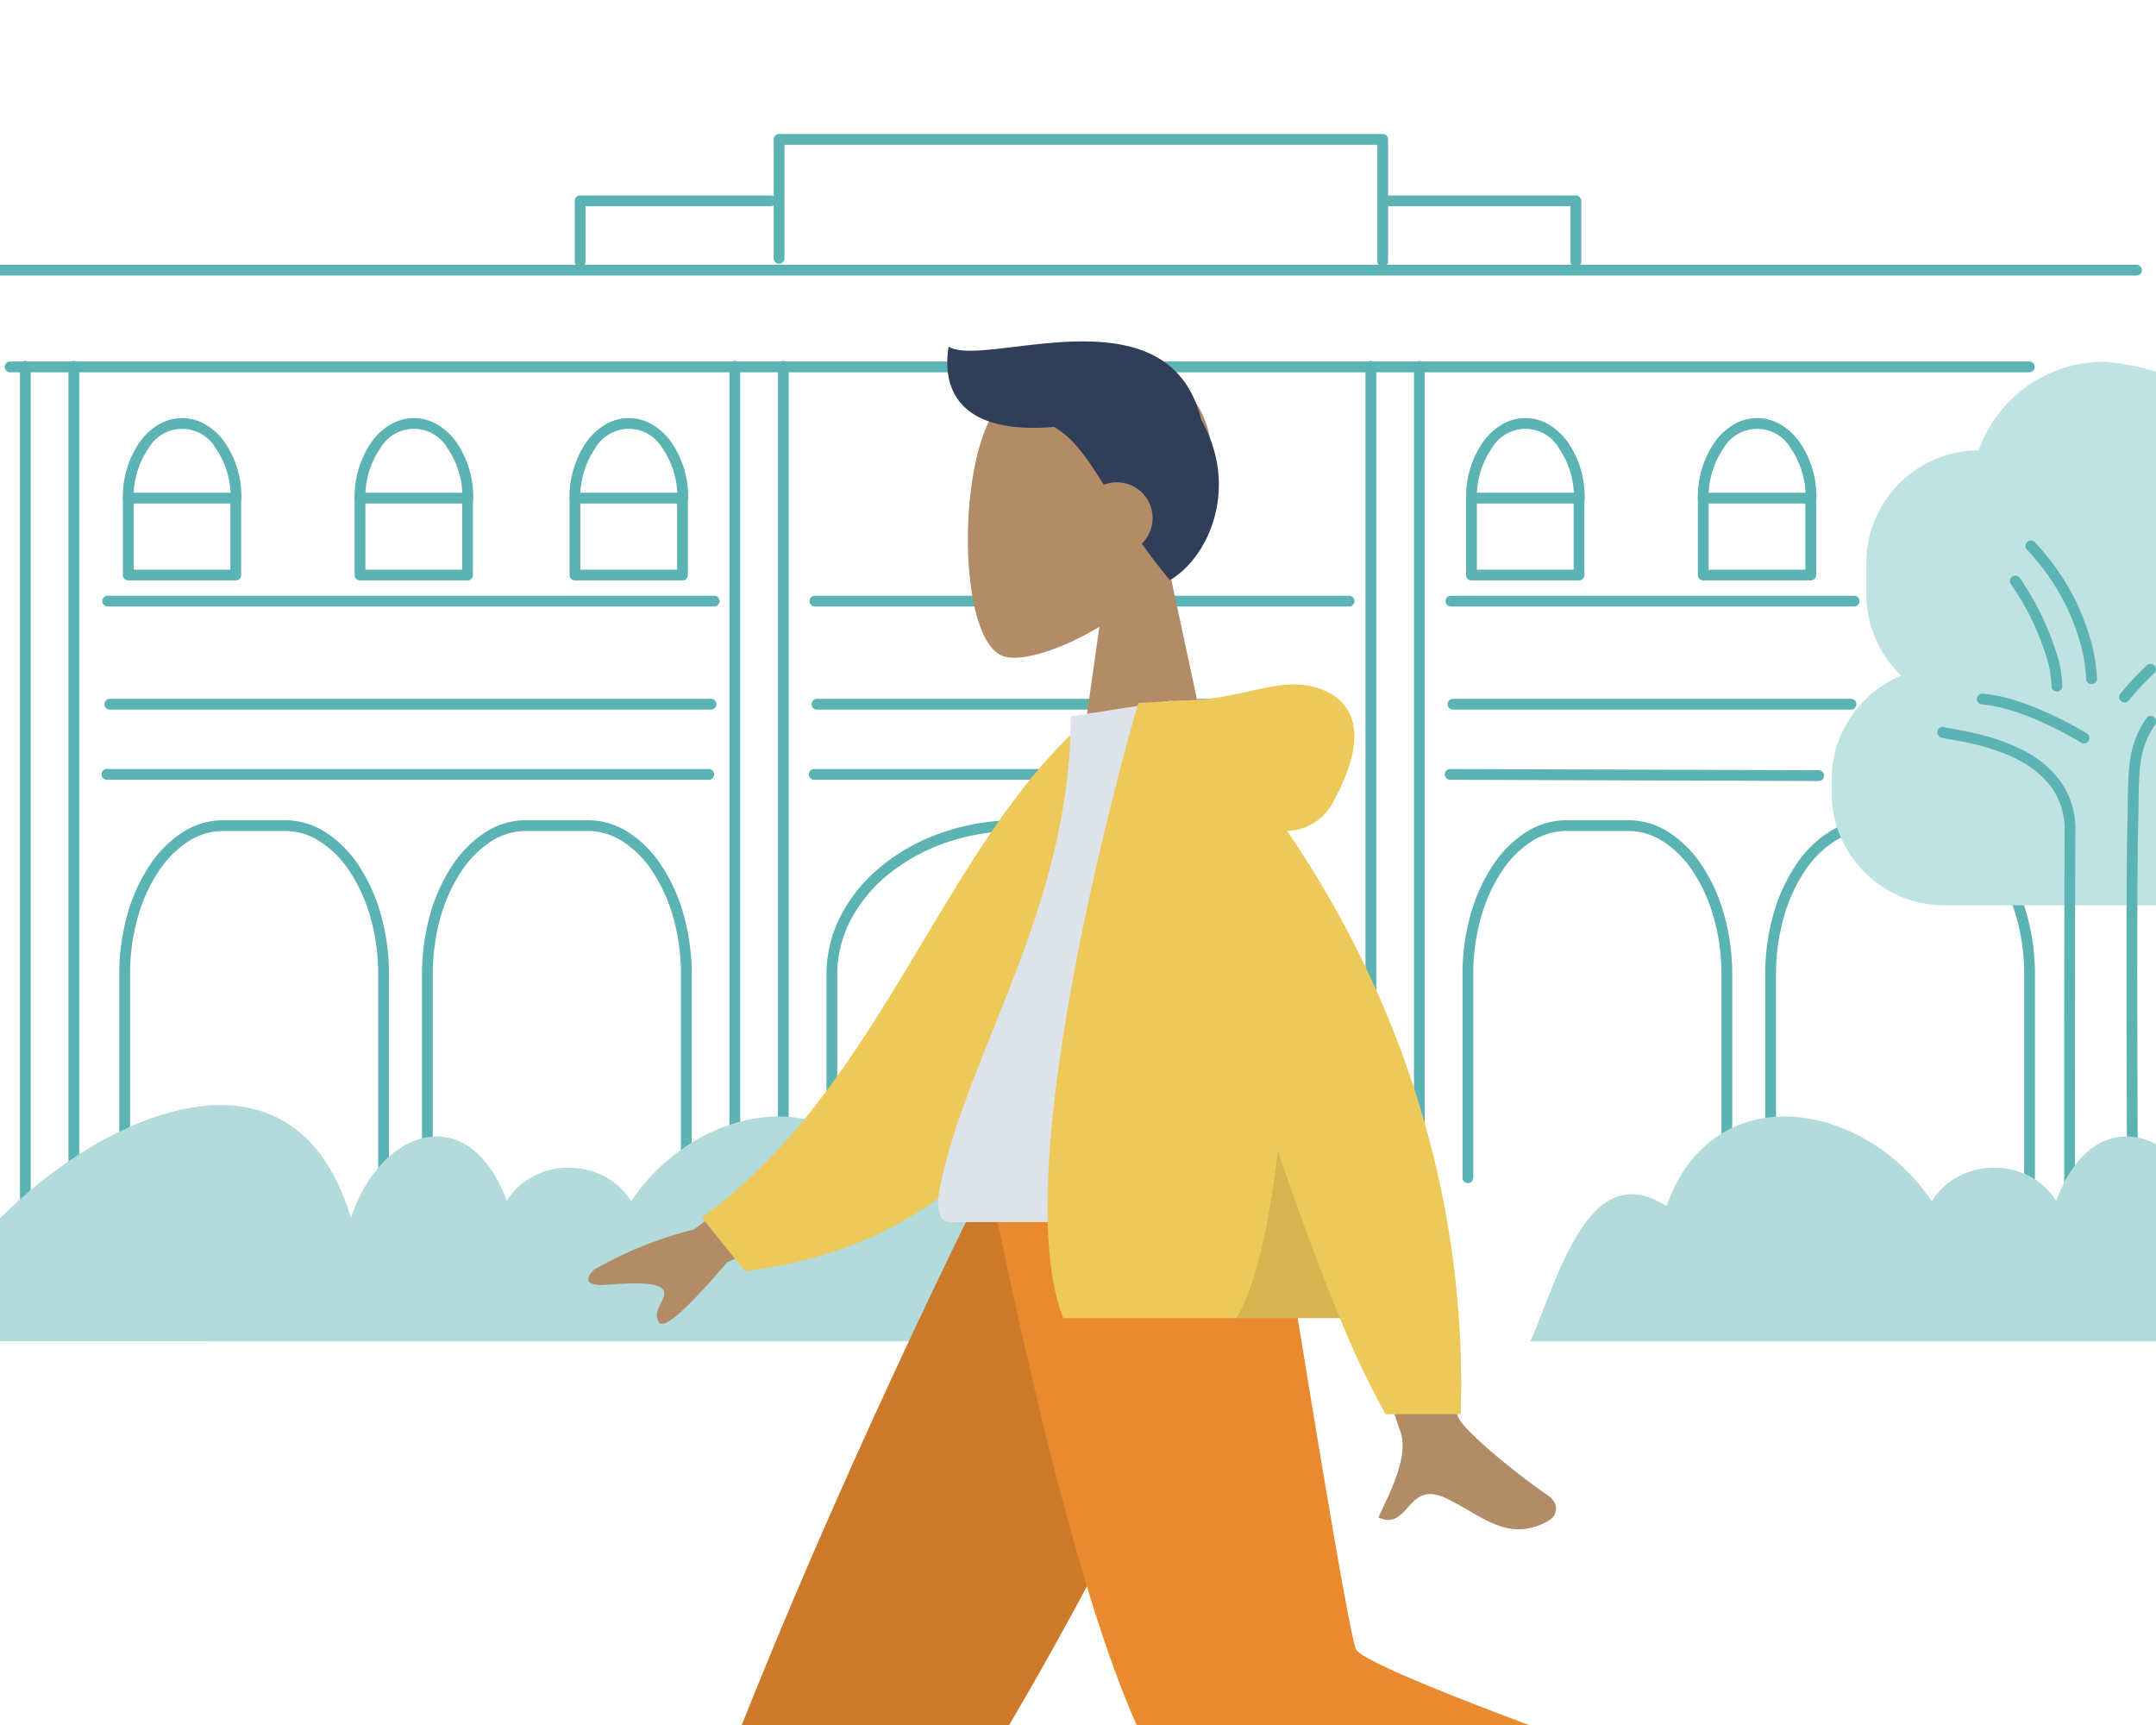 <svg xmlns="http://www.w3.org/2000/svg" xmlns:xlink="http://www.w3.org/1999/xlink" width="400" height="320" viewBox="0 0 400 320">
    <defs>
        <clipPath>
            <rect width="191.556" height="43.82" fill="none" />
        </clipPath>
        <clipPath>
            <rect width="191.556" height="43.819" fill="none" />
        </clipPath>
        <clipPath>
            <rect width="400" height="320" />
        </clipPath>
    </defs>
    <g clip-path="url(#d)">
        <rect width="400" height="320" fill="transparent" />
        <path d="M74.815,1H0A1,1,0,0,1-1,0,1,1,0,0,1,0-1H74.815a1,1,0,0,1,1,1A1,1,0,0,1,74.815,1Z" transform="translate(269.185 111.514)" fill="#5bb3b3" />
        <path d="M112.523,1H0A1,1,0,0,1-1,0,1,1,0,0,1,0-1H112.523a1,1,0,0,1,1,1A1,1,0,0,1,112.523,1Z" transform="translate(19.977 111.514)" fill="#5bb3b3" />
        <path d="M99.1,1H0A1,1,0,0,1-1,0,1,1,0,0,1,0-1H99.1a1,1,0,0,1,1,1A1,1,0,0,1,99.1,1Z" transform="translate(151.185 111.514)" fill="#5bb3b3" />
        <path d="M73.843,1H0A1,1,0,0,1-1,0,1,1,0,0,1,0-1H73.843a1,1,0,0,1,1,1A1,1,0,0,1,73.843,1Z" transform="translate(269.576 130.635)" fill="#5bb3b3" />
        <path d="M111.551,1H0A1,1,0,0,1-1,0,1,1,0,0,1,0-1H111.551a1,1,0,0,1,1,1A1,1,0,0,1,111.551,1Z" transform="translate(20.368 130.635)" fill="#5bb3b3" />
        <path d="M96.153,1H0A1,1,0,0,1-1,0,1,1,0,0,1,0-1H96.153a1,1,0,0,1,1,1A1,1,0,0,1,96.153,1Z" transform="translate(151.576 130.635)" fill="#5bb3b3" />
        <path d="M68.368,1.232h0L0,1A1,1,0,0,1-1,0,1,1,0,0,1,0-1l68.368.232a1,1,0,0,1,0,2Z" transform="translate(269.05 143.654)" fill="#5bb3b3" />
        <path d="M111.659,1H0A1,1,0,0,1-1,0,1,1,0,0,1,0-1H111.659a1,1,0,0,1,1,1A1,1,0,0,1,111.659,1Z" transform="translate(19.841 143.654)" fill="#5bb3b3" />
        <path d="M96.474,1H0A1,1,0,0,1-1,0,1,1,0,0,1,0-1H96.474a1,1,0,0,1,1,1A1,1,0,0,1,96.474,1Z" transform="translate(151.05 143.654)" fill="#5bb3b3" />
        <path d="M371.278,191.243a1,1,0,0,1-1-1V152.5a38.645,38.645,0,0,0-1.4-10.44,30.132,30.132,0,0,0-3.786-8.49,19.085,19.085,0,0,0-5.5-5.637,11.959,11.959,0,0,0-6.533-2.018h-11.6a11.961,11.961,0,0,0-6.534,2.018,19.084,19.084,0,0,0-5.5,5.637,30.132,30.132,0,0,0-3.786,8.49,38.645,38.645,0,0,0-1.4,10.44v37.738a1,1,0,0,1-2,0V152.5a40.644,40.644,0,0,1,1.475-10.98,32.123,32.123,0,0,1,4.043-9.052,21.061,21.061,0,0,1,6.087-6.216,13.927,13.927,0,0,1,7.616-2.336h11.6a13.926,13.926,0,0,1,7.615,2.336,21.061,21.061,0,0,1,6.086,6.216,32.123,32.123,0,0,1,4.042,9.052,40.644,40.644,0,0,1,1.475,10.98v37.738A1,1,0,0,1,371.278,191.243Z" transform="translate(-50.905 28.241)" fill="#5bb3b3" />
        <path d="M371.278,191.243a1,1,0,0,1-1-1V152.5a38.645,38.645,0,0,0-1.4-10.44,30.132,30.132,0,0,0-3.786-8.49,19.085,19.085,0,0,0-5.5-5.637,11.959,11.959,0,0,0-6.533-2.018h-11.6a11.961,11.961,0,0,0-6.534,2.018,19.084,19.084,0,0,0-5.5,5.637,30.132,30.132,0,0,0-3.786,8.49,38.645,38.645,0,0,0-1.4,10.44v37.738a1,1,0,0,1-2,0V152.5a40.644,40.644,0,0,1,1.475-10.98,32.123,32.123,0,0,1,4.043-9.052,21.061,21.061,0,0,1,6.087-6.216,13.927,13.927,0,0,1,7.616-2.336h11.6a13.926,13.926,0,0,1,7.615,2.336,21.061,21.061,0,0,1,6.086,6.216,32.123,32.123,0,0,1,4.042,9.052,40.644,40.644,0,0,1,1.475,10.98v37.738A1,1,0,0,1,371.278,191.243Z" transform="translate(-300.113 28.241)" fill="#5bb3b3" />
        <path d="M413.641,191.243a1,1,0,0,1-1-1V152.5a21.751,21.751,0,0,0-2.589-10.243,27.193,27.193,0,0,0-7.108-8.459,34.744,34.744,0,0,0-10.6-5.759,40.062,40.062,0,0,0-12.989-2.123H357.523a40.067,40.067,0,0,0-12.99,2.123,34.745,34.745,0,0,0-10.6,5.759,27.192,27.192,0,0,0-7.108,8.459,21.751,21.751,0,0,0-2.589,10.243v37.738a1,1,0,0,1-2,0V152.5a23.731,23.731,0,0,1,2.821-11.177,29.178,29.178,0,0,1,7.623-9.083,36.738,36.738,0,0,1,11.205-6.094,42.062,42.062,0,0,1,13.637-2.23h21.834a42.058,42.058,0,0,1,13.636,2.23,36.737,36.737,0,0,1,11.2,6.094,29.178,29.178,0,0,1,7.623,9.083,23.731,23.731,0,0,1,2.821,11.177v37.738A1,1,0,0,1,413.641,191.243Z" transform="translate(-168.905 28.241)" fill="#5bb3b3" />
        <path d="M371.278,191.243a1,1,0,0,1-1-1V152.5a38.645,38.645,0,0,0-1.4-10.44,30.132,30.132,0,0,0-3.786-8.49,19.085,19.085,0,0,0-5.5-5.637,11.959,11.959,0,0,0-6.533-2.018h-11.6a11.961,11.961,0,0,0-6.534,2.018,19.084,19.084,0,0,0-5.5,5.637,30.132,30.132,0,0,0-3.786,8.49,38.645,38.645,0,0,0-1.4,10.44v37.738a1,1,0,0,1-2,0V152.5a40.644,40.644,0,0,1,1.475-10.98,32.123,32.123,0,0,1,4.043-9.052,21.061,21.061,0,0,1,6.087-6.216,13.927,13.927,0,0,1,7.616-2.336h11.6a13.926,13.926,0,0,1,7.615,2.336,21.061,21.061,0,0,1,6.086,6.216,32.123,32.123,0,0,1,4.042,9.052,40.644,40.644,0,0,1,1.475,10.98v37.738A1,1,0,0,1,371.278,191.243Z" transform="translate(5.263 28.241)" fill="#5bb3b3" />
        <path d="M371.278,191.243a1,1,0,0,1-1-1V152.5a38.645,38.645,0,0,0-1.4-10.44,30.132,30.132,0,0,0-3.786-8.49,19.085,19.085,0,0,0-5.5-5.637,11.959,11.959,0,0,0-6.533-2.018h-11.6a11.961,11.961,0,0,0-6.534,2.018,19.084,19.084,0,0,0-5.5,5.637,30.132,30.132,0,0,0-3.786,8.49,38.645,38.645,0,0,0-1.4,10.44v37.738a1,1,0,0,1-2,0V152.5a40.644,40.644,0,0,1,1.475-10.98,32.123,32.123,0,0,1,4.043-9.052,21.061,21.061,0,0,1,6.087-6.216,13.927,13.927,0,0,1,7.616-2.336h11.6a13.926,13.926,0,0,1,7.615,2.336,21.061,21.061,0,0,1,6.086,6.216,32.123,32.123,0,0,1,4.042,9.052,40.644,40.644,0,0,1,1.475,10.98v37.738A1,1,0,0,1,371.278,191.243Z" transform="translate(-243.945 28.241)" fill="#5bb3b3" />
        <path d="M0,151.53a1,1,0,0,1-1-1V0A1,1,0,0,1,0-1,1,1,0,0,1,1,0V150.53A1,1,0,0,1,0,151.53Z" transform="translate(263.333 67.954)" fill="#5bb3b3" />
        <path d="M0,151.53a1,1,0,0,1-1-1V0A1,1,0,0,1,0-1,1,1,0,0,1,1,0V150.53A1,1,0,0,1,0,151.53Z" transform="translate(145.333 67.954)" fill="#5bb3b3" />
        <path d="M0,151.53a1,1,0,0,1-1-1V0A1,1,0,0,1,0-1,1,1,0,0,1,1,0V150.53A1,1,0,0,1,0,151.53Z" transform="translate(13.703 67.954)" fill="#5bb3b3" />
        <path d="M0,151.53a1,1,0,0,1-1-1V0A1,1,0,0,1,0-1,1,1,0,0,1,1,0V150.53A1,1,0,0,1,0,151.53Z" transform="translate(254.333 67.954)" fill="#5bb3b3" />
        <path d="M0,151.53a1,1,0,0,1-1-1V0A1,1,0,0,1,0-1,1,1,0,0,1,1,0V150.53A1,1,0,0,1,0,151.53Z" transform="translate(136.333 67.954)" fill="#5bb3b3" />
        <path d="M0,159.546a1,1,0,0,1-1-1V0A1,1,0,0,1,0-1,1,1,0,0,1,1,0V158.546A1,1,0,0,1,0,159.546Z" transform="translate(4.703 67.954)" fill="#5bb3b3" />
        <path d="M374.619,1H0A1,1,0,0,1-1,0,1,1,0,0,1,0-1H374.619a1,1,0,0,1,1,1A1,1,0,0,1,374.619,1Z" transform="translate(1.881 68.064)" fill="#5bb3b3" />
        <g transform="translate(316 78.558)">
            <path d="M374.386,67.146a1,1,0,0,1-1-1,15.8,15.8,0,0,0-2.739-9.206,7.2,7.2,0,0,0-12.519,0,15.8,15.8,0,0,0-2.739,9.206,1,1,0,0,1-2,0,17.806,17.806,0,0,1,3.118-10.377,11.5,11.5,0,0,1,3.484-3.245,8.5,8.5,0,0,1,8.795,0,11.5,11.5,0,0,1,3.484,3.245,17.806,17.806,0,0,1,3.118,10.377A1,1,0,0,1,374.386,67.146Z" transform="translate(-354.388 -52.298)" fill="#5bb3b3" />
            <path d="M0-1H19.953a1,1,0,0,1,1,1V14.266a1,1,0,0,1-1,1H0a1,1,0,0,1-1-1V0A1,1,0,0,1,0-1ZM18.953,1H1V13.266H18.953Z" transform="translate(0 13.847)" fill="#5bb3b3" />
        </g>
        <g transform="translate(66.792 78.558)">
            <path d="M374.386,67.146a1,1,0,0,1-1-1,15.8,15.8,0,0,0-2.739-9.206,7.2,7.2,0,0,0-12.519,0,15.8,15.8,0,0,0-2.739,9.206,1,1,0,0,1-2,0,17.806,17.806,0,0,1,3.118-10.377,11.5,11.5,0,0,1,3.484-3.245,8.5,8.5,0,0,1,8.795,0,11.5,11.5,0,0,1,3.484,3.245,17.806,17.806,0,0,1,3.118,10.377A1,1,0,0,1,374.386,67.146Z" transform="translate(-354.388 -52.298)" fill="#5bb3b3" />
            <path d="M0-1H19.953a1,1,0,0,1,1,1V14.266a1,1,0,0,1-1,1H0a1,1,0,0,1-1-1V0A1,1,0,0,1,0-1ZM18.953,1H1V13.266H18.953Z" transform="translate(0 13.847)" fill="#5bb3b3" />
        </g>
        <g transform="translate(106.667 78.558)">
            <path d="M374.386,67.146a1,1,0,0,1-1-1,15.8,15.8,0,0,0-2.739-9.206,7.2,7.2,0,0,0-12.519,0,15.8,15.8,0,0,0-2.739,9.206,1,1,0,0,1-2,0,17.806,17.806,0,0,1,3.118-10.377,11.5,11.5,0,0,1,3.484-3.245,8.5,8.5,0,0,1,8.795,0,11.5,11.5,0,0,1,3.484,3.245,17.806,17.806,0,0,1,3.118,10.377A1,1,0,0,1,374.386,67.146Z" transform="translate(-354.388 -52.298)" fill="#5bb3b3" />
            <path d="M0-1H19.953a1,1,0,0,1,1,1V14.266a1,1,0,0,1-1,1H0a1,1,0,0,1-1-1V0A1,1,0,0,1,0-1ZM18.953,1H1V13.266H18.953Z" transform="translate(0 13.847)" fill="#5bb3b3" />
        </g>
        <g transform="translate(273 78.558)">
            <path d="M344.9,67.146a1,1,0,0,1-1-1,15.8,15.8,0,0,0-2.739-9.206,7.2,7.2,0,0,0-12.519,0,15.8,15.8,0,0,0-2.739,9.206,1,1,0,0,1-2,0,17.806,17.806,0,0,1,3.118-10.377,11.5,11.5,0,0,1,3.484-3.245,8.5,8.5,0,0,1,8.795,0,11.5,11.5,0,0,1,3.484,3.245A17.806,17.806,0,0,1,345.9,66.146,1,1,0,0,1,344.9,67.146Z" transform="translate(-324.901 -52.298)" fill="#5bb3b3" />
            <path d="M0-1H19.953a1,1,0,0,1,1,1V14.266a1,1,0,0,1-1,1H0a1,1,0,0,1-1-1V0A1,1,0,0,1,0-1ZM18.953,1H1V13.266H18.953Z" transform="translate(0 13.847)" fill="#5bb3b3" />
        </g>
        <g transform="translate(23.792 78.558)">
            <path d="M344.9,67.146a1,1,0,0,1-1-1,15.8,15.8,0,0,0-2.739-9.206,7.2,7.2,0,0,0-12.519,0,15.8,15.8,0,0,0-2.739,9.206,1,1,0,0,1-2,0,17.806,17.806,0,0,1,3.118-10.377,11.5,11.5,0,0,1,3.484-3.245,8.5,8.5,0,0,1,8.795,0,11.5,11.5,0,0,1,3.484,3.245A17.806,17.806,0,0,1,345.9,66.146,1,1,0,0,1,344.9,67.146Z" transform="translate(-324.901 -52.298)" fill="#5bb3b3" />
            <path d="M0-1H19.953a1,1,0,0,1,1,1V14.266a1,1,0,0,1-1,1H0a1,1,0,0,1-1-1V0A1,1,0,0,1,0-1ZM18.953,1H1V13.266H18.953Z" transform="translate(0 13.847)" fill="#5bb3b3" />
        </g>
        <path d="M396.382,1H0A1,1,0,0,1-1,0,1,1,0,0,1,0-1H396.382a1,1,0,0,1,1,1A1,1,0,0,1,396.382,1Z" transform="translate(0 50.118)" fill="#5bb3b3" />
        <path d="M251.464,24.621a1,1,0,0,1-1-1V2H140.471V23.061a1,1,0,1,1-2,0V1a1,1,0,0,1,1-1H251.464a1,1,0,0,1,1,1V23.621A1,1,0,0,1,251.464,24.621Z" transform="translate(5.071 24.861)" fill="#5bb3b3" />
        <path d="M101.194,24.36a1,1,0,0,1-1-1V12.1a1,1,0,0,1,1-1h35.356a1,1,0,0,1,0,2H102.194V23.36A1,1,0,0,1,101.194,24.36Z" transform="translate(6.433 25.164)" fill="#5bb3b3" />
        <path d="M291.453,24.36a1,1,0,0,1-1-1V13.1H256.1a1,1,0,0,1,0-2h35.356a1,1,0,0,1,1,1V23.36A1,1,0,0,1,291.453,24.36Z" transform="translate(0.92 25.164)" fill="#5bb3b3" />
        <path d="M438.061,141.99H398.109a20.919,20.919,0,0,1-20.755-20.96v-2.265a21.026,21.026,0,0,1,12.934-19.394A20.984,20.984,0,0,1,383.8,84.215V78.55a20.919,20.919,0,0,1,20.755-20.96h.094A24.684,24.684,0,0,1,427.84,41.143a43.767,43.767,0,0,1,10.222,2.006" transform="translate(-37.546 25.956)" fill="#bfe2e2" />
        <path d="M433.727,102.85a1,1,0,0,1-.785-1.618,50.767,50.767,0,0,1,4.906-5.274,1,1,0,1,1,1.356,1.47,49.668,49.668,0,0,0-4.69,5.042A1,1,0,0,1,433.727,102.85Z" transform="translate(-39.553 27.471)" fill="#5bb3b3" />
        <path d="M425.225,110.3a1,1,0,0,1-.528-.152h0c-.1-.064-10.4-6.434-18.408-7.09a1,1,0,1,1,.163-1.993c3.585.294,7.927,1.628,12.9,3.967a67.18,67.18,0,0,1,6.4,3.419,1,1,0,0,1-.53,1.848Z" transform="translate(-38.579 27.618)" fill="#5bb3b3" />
        <path d="M420.415,101.25h-.043a1,1,0,0,1-.957-1.039,19.013,19.013,0,0,0-.844-5.084,48.639,48.639,0,0,0-6.7-13.831,1,1,0,0,1,1.661-1.114,52.152,52.152,0,0,1,7,14.542,20.058,20.058,0,0,1,.878,5.569A1,1,0,0,1,420.415,101.25Z" transform="translate(-38.805 27.036)" fill="#5bb3b3" />
        <path d="M426.948,100.054a1,1,0,0,1-1-1h0a29.59,29.59,0,0,0-1.388-7.624,39.96,39.96,0,0,0-3.261-7.686,43.194,43.194,0,0,0-6.328-8.654,1,1,0,1,1,1.458-1.369,45.182,45.182,0,0,1,6.65,9.108,41.937,41.937,0,0,1,3.421,8.1,30.811,30.811,0,0,1,1.449,8.119A1,1,0,0,1,426.948,100.054Z" transform="translate(-38.911 26.863)" fill="#5bb3b3" />
        <path d="M422.274,204.73a1,1,0,0,1-1-1c0-.673-.012-67.438.074-77.415a13.272,13.272,0,0,0-2.4-7.995,17.083,17.083,0,0,0-5.889-4.969c-4.652-2.522-9.963-3.454-12.817-3.955a13.969,13.969,0,0,1-1.872-.391,1,1,0,0,1,.67-1.884c.185.066.878.187,1.548.305,2.754.484,8.486,1.49,13.424,4.167a19.052,19.052,0,0,1,6.565,5.567,15.23,15.23,0,0,1,2.771,9.173c-.086,9.968-.074,76.724-.074,77.4A1,1,0,0,1,422.274,204.73Z" transform="translate(-38.306 27.781)" fill="#5bb3b3" />
        <path d="M435.293,204.784a1,1,0,0,1-1-.994c0-.646-.359-64.776,0-78.56.037-1.409.055-2.682.072-3.913.1-6.843.154-10.974,3.449-15.777a1,1,0,1,1,1.649,1.131c-2.953,4.3-3,7.988-3.1,14.674-.017,1.237-.035,2.516-.072,3.938-.359,13.752,0,77.851,0,78.5a1,1,0,0,1-.994,1.006Z" transform="translate(-39.603 27.728)" fill="#5bb3b3" />
        <g transform="translate(0 205)">
            <g transform="translate(0 0)" clip-path="url(#a)">
                <path d="M191.556,43.82c-5.07-11.48-10.758-34.487-25.234-25.081C157.63-5.711,129.435-.743,117.1,17.851c-5.078-8.275-17.93-8.336-23.082-.106C86.927-1.232,70.558,4.389,65.11,20.916,54.425-14.6,18.943,1.814,0,21.015v22.8Z" transform="translate(0 0)" fill="#b3dbdb" />
            </g>
        </g>
        <g transform="translate(283.94 205)">
            <g transform="translate(0 0)" clip-path="url(#b)">
                <path d="M0,43.819C5.07,32.34,10.758,9.333,25.234,18.738,33.926-5.711,62.121-.743,74.458,17.851c5.078-8.275,17.93-8.336,23.082-.106C104.629-1.232,121,4.389,126.446,20.916c10.685-35.512,46.167-19.1,65.11.1v22.8Z" transform="translate(0 0)" fill="#b3dbdb" />
            </g>
        </g>
        <g transform="translate(9.65 -6.525)">
            <g transform="translate(166.097 69.86)">
                <g transform="translate(3.816 4.021)">
                    <path d="M0,0,9.137,42.586C4.042,48.567.592,55.9,1.168,64.111,2.83,87.777,35.773,82.57,42.18,70.626s5.647-42.242-2.634-44.377c-3.3-.851-10.339,1.234-17.5,5.55L26.541,0Z" transform="translate(46.445 80.727) rotate(180)" fill="#b28b67" />
                </g>
                <path d="M9.06,0C4.66,2.64,1.309,7.981.315,13.937A23.04,23.04,0,0,0,.832,23.86,25.472,25.472,0,0,0,3.255,29.7C7.32,46.429,24.14,44.927,36.726,43.423c6.129-.733,11.254-1.465,13.413-.092,1.44-9.029-3.206-16.31-19.546-14.9-3.553-1.992-6.117-5.725-9.243-10.742A6.636,6.636,0,0,1,14.288,6.767c-1.7-2.4-3.413-4.618-5.226-6.766h0Z" transform="translate(50.386 44.287) rotate(180)" fill="#313e58" />
            </g>
            <g transform="translate(63.809 231.163)">
                <path d="M120.528,0,57.464,105.432l-47.28,89.134H0L79.219,0Z" transform="translate(31.231 0)" fill="#efc6a1" />
                <g transform="translate(0 185.3)">
                    <path d="M45.269,4.322a1.7,1.7,0,0,1,2.177,1.144l1.62,5.707a54.523,54.523,0,0,1-.765,6.7H.432s-1.866-6.169,2.154-6.66,6.679-.888,6.679-.888L31.515.406a.849.849,0,0,1,1.13.452l1.43,3.469S37.8,6.063,40.123,6.063Z" transform="translate(0 -0.332)" fill="#acb1bc" />
                </g>
                <path d="M19.639,180.293,0,174.352s12.907-38.584,31.638-84.92S71.871,0,71.871,0h55.468S103.434,54.514,76.653,99.066A757.035,757.035,0,0,1,19.639,180.293Z" transform="translate(34.907 0)" fill="#cc7a29" />
                <path d="M41.488,0C47.44,37.05,58.92,84.385,60,85.846q1.083,1.461,78.005,26.139l-2.2,8.98Q44.079,107.73,39.142,100.428C34.2,93.127,9.549,35.445,0,0Z" transform="translate(114.416 0)" fill="#efc6a1" />
                <path d="M123.206,104.222l-3.875,14.463q-68.608,6.017-84.075-8.7T0,0H52.892Q65.43,78.018,66.911,81.293T123.206,104.222Z" transform="translate(111.192 0)" fill="#e88a2d" />
                <g transform="matrix(-0.174, 0.985, -0.985, -0.174, 262.362, 108.992)">
                    <path d="M3.8,13.551A1.7,1.7,0,0,1,1.62,12.407L0,6.7A54.522,54.522,0,0,1,.765,0H48.634S50.5,6.169,46.479,6.66s-6.679.888-6.679.888L17.551,17.467a.849.849,0,0,1-1.13-.452l-1.43-3.469S11.269,11.81,8.943,11.81Z" transform="translate(0 0)" fill="#acb1bc" />
                </g>
            </g>
            <g transform="translate(99.506 133.495)">
                <path d="M1.041,1.836c-.947.584-1.984,2.783.522,4.5,6.245,4.281,15.244,11.775,16.46,14.243C20.51,25.625,28.979,74.8,28.979,74.8l17.736-.07S30.289,21.705,28.979,18.46C27.015,13.593,31.172,6.181,32.948,2.2c-2.8-1.253-4.1.347-5.527,1.947C25.9,5.85,24.243,7.556,20.475,5.8,15.654,3.56,11.669,0,6.917,0A11.024,11.024,0,0,0,1.041,1.836ZM153.748,49.578,126.939,60.695l5.984,14.794L160,55.609a72.852,72.852,0,0,0,18.4-7.4c1.164-1.06,2.57-3.207-2.256-2.837s-9.919.545-10.585-1.1,2.255-3.614.908-5.836a.64.64,0,0,0-.587-.317Q163.5,38.123,153.748,49.578Z" transform="translate(179.529 156.731) rotate(180)" fill="#b28b67" />
                <path d="M0,94.767l7.2,1.894c29.176-21.06,44.256-65.1,79.592-86.04L79.658,0C21.351,2.1,2.25,55.755,0,94.767Z" transform="matrix(-0.996, 0.087, -0.087, -0.996, 108.407, 101.913)" fill="#edc95a" />
                <path d="M67.26,96.753H2.324c-2.967,0-2.408-4.285-1.979-6.447C5.3,65.354,24.62,38.456,24.62,2.937L43.35,0C58.843,24.917,64.2,55.594,67.26,96.753Z" transform="translate(64.88 2.982)" fill="#dde3e9" />
                <path d="M.086,0c-1.5,48.443,16.844,85.722,32.193,108.2a9.849,9.849,0,0,0-8.429,5.178c-6.846,12.353-4.374,19.154,2.943,21.39s13.841-2.369,25.5-2.369a9.085,9.085,0,0,0,1.39-.1l6.216-.355S85.131,46.42,73.816,17.823H22.489A162.866,162.866,0,0,0,14.012,0Z" transform="translate(161.93 135.38) rotate(180)" fill="#edc95a" />
                <path d="M19.183,0H0C3.518,8.45,7.4,18.885,11.534,31.017,13.257,16.066,15.829,5.631,19.183,0Z" transform="translate(139.441 117.557) rotate(180)" fill="rgba(0,0,0,0.1)" />
            </g>
        </g>
    </g>
</svg>